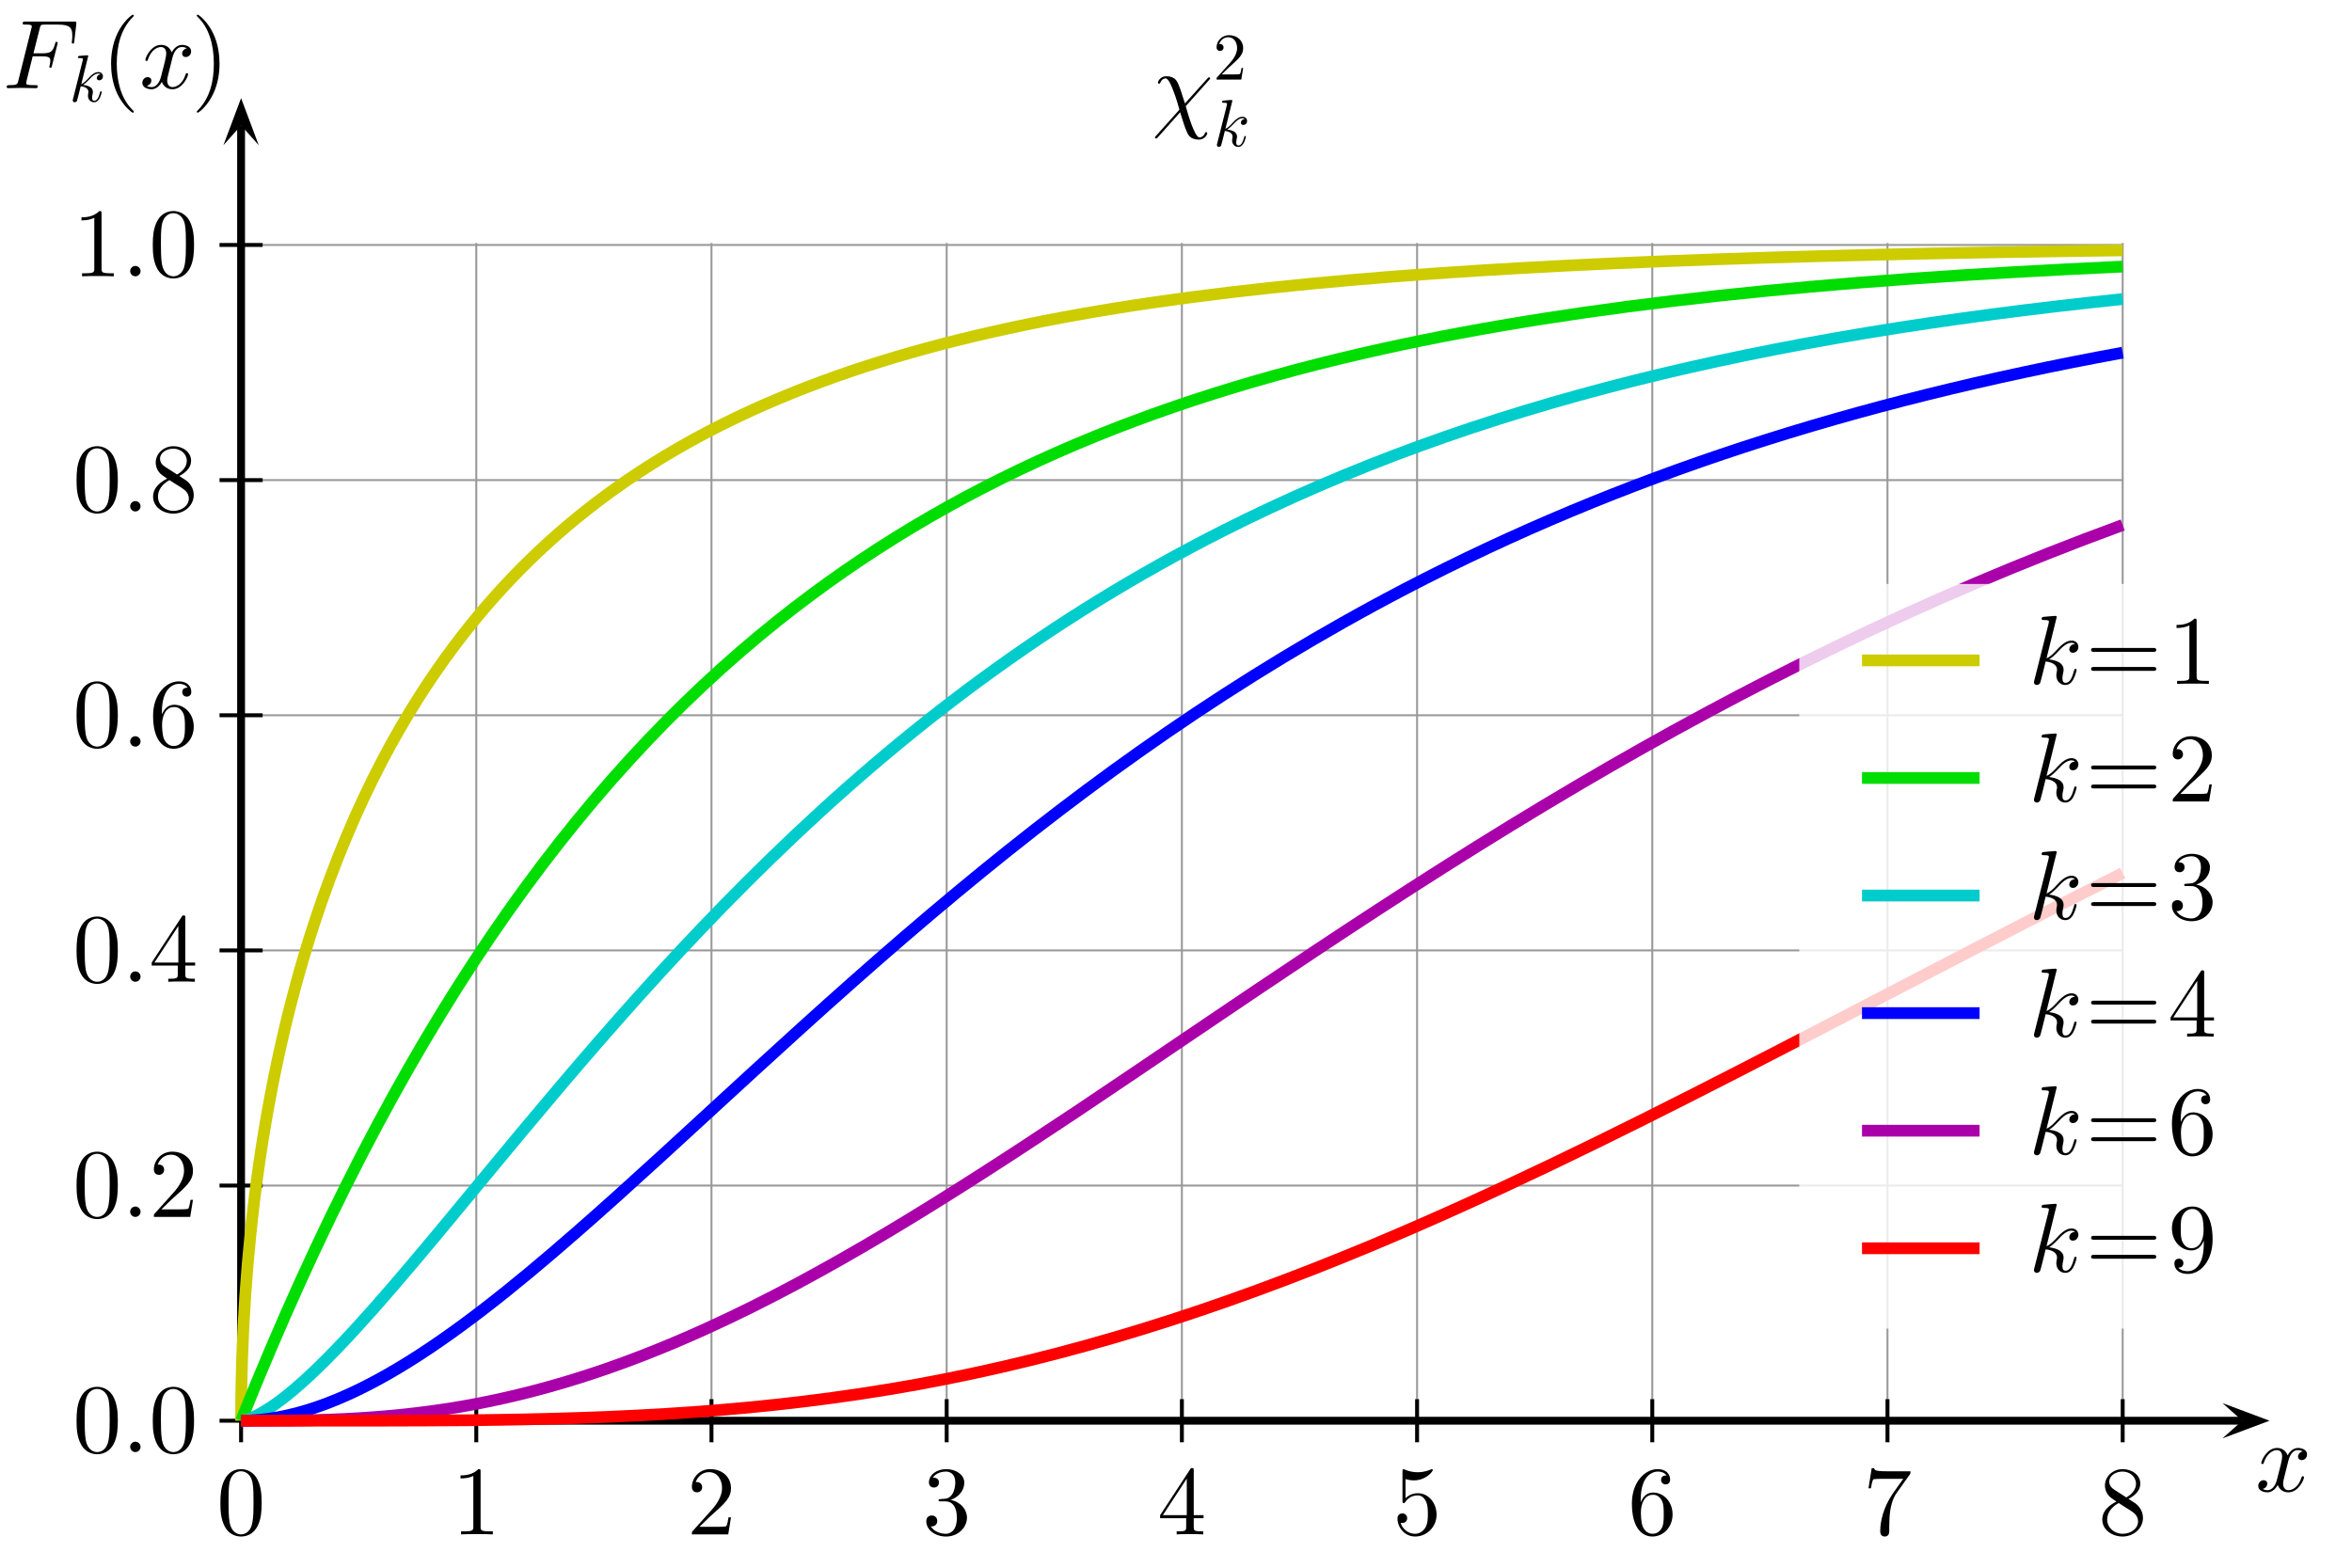<?xml version="1.0" encoding="UTF-8" standalone="no"?>
<svg id="chi-square_cdf"
   version="1.1"
   baseProfile="full"
   xmlns="http://www.w3.org/2000/svg"
   xmlns:xlink="http://www.w3.org/1999/xlink"
   xmlns:ev="http://www.w3.org/2001/xml-events"
   width="600"
   height="400">

  <title>Cumulative chi-Square distribution</title>
  <desc>
     chi-square distribution
     F_k(x) = \int_0^x t^(n/2-1) * exp(-t/2) / (2^(n/2) * gamma(n/2)) dt
     
     from Wikimedia Commons
     plot-range: 0 to 8
     plotted with cubic bezier-curves
     the bezier-controll-points are calculated to give a very accurate result.
     accuracy is 0.00001 units
     symbols in "Computer Modern" (TeX) font embedded
     created with a plain text editor using GNU/Linux

     about: http://commons.wikimedia.org/wiki/Image:chi-square_cdf.svg
     source: http://commons.wikimedia.org/
     rights: GNU Free Documentation license,
             Creative Commons Attribution ShareAlike license
  </desc>

  <defs>
    <!-- pstricks-style arrow, zoom 1.5 -->
    <marker id="Arrow" refX="2.52" refY="2.25" markerUnits="strokeWidth"
       markerWidth="6" markerHeight="4.5" orient="auto">
      <path d="M 2.52 2.25 L 0 4.5 L 6 2.25 L 0 0 z" />
    </marker>

    <!-- now the used chars in "Computer Modern" font. They are implemented
         as plain paths and not as glyphs just because it didn't work -->

    <!-- F: horiz-adv-x="643.1"-->
    <path id="F"
       d="M 38 0 m 265 325 h 97 c 75 0 83 -16 83 -45 c 0 -7 0 -19 -7 -49
          c -2 -5 -3 -9 -3 -11 c 0 -8 6 -12 12 -12 c 10 0 10 3 15 21 l 55 217
          c 3 11 3 13 3 16 c 0 2 -2 11 -12 11 c -10 0 -11 -5 -15 -21
          c -21 -78 -44 -96 -129 -96 h -91 l 64 254 c 9 35 10 39 54 39 h 132
          c 123 0 146 -33 146 -110 c 0 -23 0 -27 -3 -54 c -2 -13 -2 -15 -2 -18
          c 0 -5 3 -12 12 -12 c 11 0 12 6 14 25 l 20 173 c 3 27 -2 27 -27 27
          h -490 c -20 0 -30 0 -30 -20 c 0 -11 9 -11 28 -11 c 37 0 65 0 65 -18
          c 0 -4 0 -6 -5 -24 l -132 -529 c -10 -39 -12 -47 -91 -47
          c -17 0 -28 0 -28 -19 c 0 -12 12 -12 15 -12 c 29 0 103 3 132 3
          c 33 0 116 -3 149 -3 c 9 0 21 0 21 19 c 0 8 -6 10 -6 11
          c -3 1 -5 1 -28 1 c -22 0 -27 0 -52 2 c -29 3 -32 7 -32 20
          c 0 2 0 8 4 23 z"/>
    <!-- k: horiz-adv-x="520.6"-->
    <path id="k"
       d="M 55 0 m 232 683 c 0 1 0 11 -13 11 c -23 0 -96 -8 -122 -10
          c -8 -1 -19 -2 -19 -20 c 0 -12 9 -12 24 -12 c 48 0 50 -7 50 -17
          l -3 -20 l -145 -576 c -4 -14 -4 -16 -4 -22 c 0 -23 20 -28 29 -28
          c 13 0 28 9 34 21 c 5 9 50 194 56 219 c 34 -3 116 -19 116 -85
          c 0 -7 0 -11 -3 -21 c -2 -12 -4 -24 -4 -35 c 0 -59 40 -99 92 -99
          c 30 0 57 16 79 53 c 25 44 36 99 36 101 c 0 10 -9 10 -12 10
          c -10 0 -11 -4 -14 -18 c -20 -73 -43 -124 -87 -124
          c -19 0 -32 11 -32 47 c 0 17 4 40 8 56 c 4 17 4 21 4 31
          c 0 65 -63 94 -148 105 c 31 18 63 50 86 74 c 48 53 94 96 143 96
          c 6 0 7 0 9 -1 c 12 -2 13 -2 21 -8 c 2 -1 2 -2 4 -4
          c -48 -3 -57 -42 -57 -54 c 0 -16 11 -35 38 -35 c 26 0 55 22 55 61
          c 0 30 -23 63 -68 63 c -28 0 -74 -8 -146 -88
          c -34 -38 -73 -78 -111 -93 z"/>
    <!-- x: horiz-adv-x="527.8"-->
    <path id="x"
       d="M 29 0 m 305 302 c 6 26 29 118 99 118 c 5 0 29 0 50 -13
          c -28 -5 -48 -30 -48 -54 c 0 -16 11 -35 38 -35 c 22 0 54 18 54 58
          c 0 52 -59 66 -93 66 c -58 0 -93 -53 -105 -76 c -25 66 -79 76 -108 76
          c -104 0 -161 -129 -161 -154 c 0 -10 10 -10 12 -10 c 8 0 11 2 13 11
          c 34 106 100 131 134 131 c 19 0 54 -9 54 -67 c 0 -31 -17 -98 -54 -238
          c -16 -62 -51 -104 -95 -104 c -6 0 -29 0 -50 13 c 25 5 47 26 47 54
          c 0 27 -22 35 -37 35 c -30 0 -55 -26 -55 -58 c 0 -46 50 -66 94 -66
          c 66 0 102 70 105 76 c 12 -37 48 -76 108 -76 c 103 0 160 129 160 154
          c 0 10 -9 10 -12 10 c -9 0 -11 -4 -13 -11
          c -33 -107 -101 -131 -133 -131 c -39 0 -55 32 -55 66
          c 0 22 6 44 17 88 z"/>
    <!-- chi: horiz-adv-x="625.7"-->
    <path id="chi"
       d="M 31 0 m 552 403 c 11 11 11 13 11 16 c 0 6 -4 12 -12 12
          c -6 0 -10 -5 -16 -12 l -229 -255 c -40 127 -48 152 -71 205
          c -11 23 -33 73 -121 73 c -58 0 -84 -52 -84 -66 c 0 -1 0 -10 12 -10
          c 9 0 11 6 13 11 c 15 39 47 43 53 43 c 30 0 60 -76 77 -120
          c 32 -79 64 -195 64 -198 c 0 -1 0 -3 -8 -11 l -230 -257
          c -11 -11 -11 -13 -11 -16 c 0 -6 6 -12 12 -12 c 7 0 12 7 16 11
          l 229 257 c 32 -104 44 -143 68 -199 c 13 -30 35 -80 124 -80
          c 58 0 85 52 85 65 c 0 5 -2 11 -12 11 c -10 0 -11 -4 -14 -14
          c -9 -24 -34 -40 -53 -40 c -51 0 -119 242 -141 319 z"/>
    <!-- (: horiz-adv-x="388.9"-->
    <path id="parleft"
       d="M 99 0 m 232 -240 c 0 3 0 5 -17 22 c -125 126 -157 315 -157 468
          c 0 174 38 348 161 473 c 13 12 13 14 13 17 c 0 7 -4 10 -10 10
          c -10 0 -100 -68 -159 -195 c -51 -110 -63 -221 -63 -305
          c 0 -78 11 -199 66 -312 c 60 -123 146 -188 156 -188 c 6 0 10 3 10 10
          z"/>
    <!-- ): horiz-adv-x="388.9"-->
    <path id="parright"
       d="M 57 0 m 232 250 c 0 78 -11 199 -66 312 c -60 123 -146 188 -156 188
          c -6 0 -10 -4 -10 -10 c 0 -3 0 -5 19 -23 c 98 -99 155 -258 155 -467
          c 0 -171 -37 -347 -161 -473 c -13 -12 -13 -14 -13 -17
          c 0 -6 4 -10 10 -10 c 10 0 100 68 159 195 c 51 110 63 221 63 305 z"/>
    <!-- =: horiz-adv-x="777.8"-->
    <path id="equal"
       d="M 56 0 m 631 327 c 15 0 34 0 34 20 c 0 20 -19 20 -33 20 h -599
          c -14 0 -33 0 -33 -20 c 0 -20 19 -20 34 -20 z M 90 327 m 598 -194
          c 14 0 33 0 33 20 c 0 20 -19 20 -34 20 h -597 c -15 0 -34 0 -34 -20
          c 0 -20 19 -20 33 -20 z"/>
    <!-- 0: horiz-adv-x="500"-->
    <path id="zero"
       d="M 39 0 m 421 320 c 0 80 -5 160 -40 234 c -46 96 -128 112 -170 112
          c -60 0 -133 -26 -174 -119 c -32 -69 -37 -147 -37 -227
          c 0 -75 4 -165 45 -241 c 43 -81 116 -101 165 -101
          c 54 0 130 21 174 116 c 32 69 37 147 37 226 z M 460 320 m -211 -320
          c -39 0 -98 25 -116 121 c -11 60 -11 152 -11 211 c 0 64 0 130 8 184
          c 19 119 94 128 119 128 c 33 0 99 -18 118 -117
          c 10 -56 10 -132 10 -195 c 0 -75 0 -143 -11 -207
          c -15 -95 -72 -125 -117 -125 z"/>
    <!-- 1: horiz-adv-x="500"-->
    <path id="one"
       d="M 89 0 m 205 640 c 0 24 0 26 -23 26 c -62 -64 -150 -64 -182 -64 v -31
          c 20 0 79 0 131 26 v -518 c 0 -36 -3 -48 -93 -48 h -32 v -31
          c 35 3 122 3 162 3 c 40 0 127 0 162 -3 v 31 h -32
          c -90 0 -93 11 -93 48 z"/>
    <!-- 2: horiz-adv-x="500"-->
    <path id="two"
       d="M 50 0 m 399 174 h -25 c -5 -30 -12 -74 -22 -89 c -7 -8 -73 -8 -95 -8
          h -180 l 106 103 c 156 138 216 192 216 292 c 0 114 -90 194 -212 194
          c -113 0 -187 -92 -187 -181 c 0 -56 50 -56 53 -56 c 17 0 52 12 52 53
          c 0 26 -18 52 -53 52 c -8 0 -10 0 -13 -1 c 23 65 77 102 135 102
          c 91 0 134 -81 134 -163 c 0 -80 -50 -159 -105 -221 l -192 -214
          c -11 -11 -11 -13 -11 -37 h 371 z"/>
    <!-- 3: horiz-adv-x="500"-->
    <path id="three"
       d="M 42 0 m 248 352 c 82 27 140 97 140 176 c 0 82 -88 138 -184 138
          c -101 0 -177 -60 -177 -136 c 0 -33 22 -52 51 -52 c 31 0 51 22 51 51
          c 0 50 -47 50 -62 50 c 31 49 97 62 133 62 c 41 0 96 -22 96 -112
          c 0 -12 -2 -70 -28 -114 c -30 -48 -64 -51 -89 -52
          c -8 -1 -32 -3 -39 -3 c -8 -1 -15 -2 -15 -12 c 0 -11 7 -11 24 -11
          h 44 c 82 0 119 -68 119 -166 c 0 -136 -69 -165 -113 -165
          c -43 0 -118 17 -153 76 c 35 -5 66 17 66 55 c 0 36 -27 56 -56 56
          c -24 0 -56 -14 -56 -58 c 0 -91 93 -157 202 -157
          c 122 0 213 91 213 193 c 0 82 -63 160 -167 181 z"/>
    <!-- 4: horiz-adv-x="500"-->
    <path id="four"
       d="M 28 0 m 0 165 h 266 v -87 c 0 -36 -2 -47 -76 -47 h -21 v -31
          c 41 3 93 3 135 3 c 42 0 95 0 136 -3 v 31 h -21 c -74 0 -76 11 -76 47
          v 87 h 100 v 31 h -100 v 455 c 0 20 0 26 -16 26 c -9 0 -12 0 -20 -12
          l -307 -469 z M 28 196 m 272 0 h -244 l 244 373 z"/>
    <!-- 5: horiz-adv-x="500"-->
    <path id="five"
       d="M 50 0 m 399 201 c 0 119 -82 219 -190 219 c -48 0 -91 -16 -127 -51
          v 195 c 20 -6 53 -13 85 -13 c 123 0 193 91 193 104 c 0 6 -3 11 -10 11
          c -1 0 -3 0 -8 -3 c -20 -9 -69 -29 -136 -29 c -40 0 -86 7 -133 28
          c -8 3 -10 3 -12 3 c -10 0 -10 -8 -10 -24 v -296 c 0 -18 0 -26 14 -26
          c 7 0 9 3 13 9 c 11 16 48 70 129 70 c 52 0 77 -46 85 -64
          c 16 -37 18 -76 18 -126 c 0 -35 0 -95 -24 -137
          c -24 -39 -61 -65 -107 -65 c -73 0 -130 53 -147 112 c 3 -1 6 -2 17 -2
          c 33 0 50 25 50 49 c 0 24 -17 49 -50 49 c -14 0 -49 -7 -49 -53
          c 0 -86 69 -183 181 -183 c 116 0 218 96 218 223 z"/>
    <!-- 6: horiz-adv-x="500"-->
    <path id="six"
       d="M 42 0 m 90 328 v 24 c 0 253 124 289 175 289 c 24 0 66 -6 88 -40
          c -15 0 -55 0 -55 -45 c 0 -31 24 -46 46 -46 c 16 0 46 9 46 48
          c 0 60 -44 108 -127 108 c -128 0 -263 -129 -263 -350
          c 0 -267 116 -338 209 -338 c 111 0 206 94 206 226
          c 0 127 -89 223 -200 223 c -68 0 -105 -51 -125 -99 z M 132 328
          m 119 -322 c -63 0 -93 60 -99 75 c -18 47 -18 127 -18 145
          c 0 78 32 178 122 178 c 16 0 62 0 93 -62 c 18 -37 18 -88 18 -137
          c 0 -48 0 -98 -17 -134 c -30 -60 -76 -65 -99 -65 z"/>
    <!-- 7: horiz-adv-x="500"-->
    <path id="seven"
       d="M 56 0 m 420 609 c 9 12 9 14 9 35 h -243 c -122 0 -124 13 -128 32
          h -25 l -33 -206 h 25 c 3 16 12 79 25 91 c 7 6 85 6 98 6 h 207
          c -11 -16 -90 -125 -112 -158 c -90 -135 -123 -274 -123 -376
          c 0 -10 0 -55 46 -55 c 46 0 46 45 46 55 v 51 c 0 55 3 110 11 164
          c 4 23 18 109 62 171 z"/>
    <!-- 8: horiz-adv-x="500"-->
    <path id="eight"
       d="M 42 0 m 121 457 c -46 30 -50 64 -50 81 c 0 61 65 103 136 103
          c 73 0 137 -52 137 -124 c 0 -57 -39 -105 -99 -140 z M 287 377
          m 22 -15 c 72 37 121 89 121 155 c 0 92 -89 149 -180 149
          c -100 0 -181 -74 -181 -167 c 0 -18 2 -63 44 -110
          c 11 -12 48 -37 73 -54 c -58 -29 -144 -85 -144 -184
          c 0 -106 102 -173 207 -173 c 113 0 208 83 208 190
          c 0 36 -11 81 -49 123 c -19 21 -35 31 -99 71 z M 309 362 m -100 -42
          c 28 -17 75 -47 123 -78 c 28 -19 75 -49 75 -110
          c 0 -74 -75 -126 -157 -126 c -86 0 -158 62 -158 145
          c 0 58 32 122 117 169 z"/>
    <!-- 9: horiz-adv-x="500"-->
    <path id="nine"
       d="M 42 0 m 325 318 v -32 c 0 -234 -104 -280 -162 -280
          c -17 0 -71 2 -98 36 c 44 0 52 29 52 46 c 0 31 -24 46 -46 46
          c -16 0 -46 -9 -46 -48 c 0 -67 54 -108 139 -108
          c 129 0 251 136 251 351 c 0 269 -115 337 -204 337
          c -55 0 -104 -18 -147 -63 c -41 -45 -64 -87 -64 -162
          c 0 -125 88 -223 200 -223 c 61 0 102 42 125 100 z M 367 318
          m -124 -77 c -16 0 -62 0 -93 63 c -18 37 -18 87 -18 136
          c 0 54 0 101 21 138 c 27 50 65 63 100 63 c 46 0 79 -34 96 -79
          c 12 -32 16 -95 16 -141 c 0 -83 -34 -180 -122 -180 z"/>
    <!-- .: horiz-adv-x="277.8"-->
    <path id="dot"
       d="M 192 378 m 0 -325 c 0 29 -24 53 -53 53 c -29 0 -53 -24 -53 -53
          c 0 -29 24 -53 53 -53 c 29 0 53 24 53 53 z"/>
  </defs>



  <rect id="background" x="0" y="0" width="600" height="400" fill="white"/>

  <g transform="translate(61.5, 362.5)">
    <!-- grid -->
    <g id="grid"
       transform="scale(1,-1)"
       style="stroke:black; opacity:0.4; stroke-width:0.5; stroke-linecap:butt">
      <path id="gridx"
         d="M   60,0 V 300.5
            M  120,0 V 300.5
            M  180,0 V 300.5
            M  240,0 V 300.5
            M  300,0 V 300.5
            M  360,0 V 300.5
            M  420,0 V 300.5
            M  480,0 V 300.5"/>
      <path id="gridy"
         d="M 0, 60 H 480
            M 0,120 H 480
            M 0,180 H 480
            M 0,240 H 480
            M 0,300 H 480"/>
    </g>

    <!-- ticks -->
    <g id="ticks"
       transform="scale(1,-1)"
       style="stroke:black; stroke-width:1; stroke-linecap:square">
      <path id="ticksx"
         d="M    0,-5 V 5
            M   60,-5 V 5
            M  120,-5 V 5
            M  180,-5 V 5
            M  240,-5 V 5
            M  300,-5 V 5
            M  360,-5 V 5
            M  420,-5 V 5
            M  480,-5 V 5"/>
      <path id="ticksy"
         d="M -5,  0 H 5
            M -5, 60 H 5
            M -5,120 H 5
            M -5,180 H 5
            M -5,240 H 5
            M -5,300 H 5"/>
    </g>

    <!-- axes -->
    <line id="x-axis" x1="0." x2="510.5" y1="0" y2="0" stroke="black"
       stroke-width="2" stroke-linecap="butt" marker-end="url(#Arrow)" />
    <line id="y-axis" x1="0" x2="0" y1="0" y2="-330.5" stroke="black"
       stroke-width="2" stroke-linecap="butt" marker-end="url(#Arrow)" />

    <!-- labels -->
    <g id="chik">
      <g id="chil" transform="translate(248,-332) scale(0.025,-0.025)">
        <use xlink:href="#chi" x="-625.7" y="0" />
      </g>
      <g id="kchi" transform="translate(248,-332) scale(0.017,-0.017)">
        <use xlink:href="#k" x="0" y="-400" />
      </g>
      <g id="chi2" transform="translate(248,-332) scale(0.017,-0.017)">
        <use xlink:href="#two" x="0" y="600" />
      </g>
    </g>
    <g id="xl" transform="translate(521,18) scale(0.025,-0.025)">
      <use xlink:href="#x" x="-285.75" y="0" />
    </g>
    <g id="Fkx">
      <g id="Fx" transform="translate(-3,-340) scale(0.025,-0.025)">
        <use xlink:href="#F" x="-2309.6" y="0" />
        <use xlink:href="#parleft" x="-1305.6" y="0" />
        <use xlink:href="#x" x="-916.7" y="0" />
        <use xlink:href="#parright" x="-388.9" y="0" />
      </g>
      <g id="kF" transform="translate(-3,-340) scale(0.017,-0.017)">
        <use xlink:href="#k" x="-2404.3" y="-200" />
      </g>
    </g>
    <g id="xlabels" transform="translate(0,29)">
      <g id="x0" transform="translate(0,0) scale(0.025,-0.025)">
        <use xlink:href="#zero" x="-250" y="0" />
      </g>
      <g id="x1" transform="translate(60,0) scale(0.025,-0.025)">
        <use xlink:href="#one" x="-250" y="0" />
      </g>
      <g id="x2" transform="translate(120,0) scale(0.025,-0.025)">
        <use xlink:href="#two" x="-250" y="0" />
      </g>
      <g id="x3" transform="translate(180,0) scale(0.025,-0.025)">
        <use xlink:href="#three" x="-250" y="0" />
      </g>
      <g id="x4" transform="translate(240,0) scale(0.025,-0.025)">
        <use xlink:href="#four" x="-250" y="0" />
      </g>
      <g id="x5" transform="translate(300,0) scale(0.025,-0.025)">
        <use xlink:href="#five" x="-250" y="0" />
      </g>
      <g id="x6" transform="translate(360,0) scale(0.025,-0.025)">
        <use xlink:href="#six" x="-250" y="0" />
      </g>
      <g id="x7" transform="translate(420,0) scale(0.025,-0.025)">
        <use xlink:href="#seven" x="-250" y="0" />
      </g>
      <g id="x8" transform="translate(480,0) scale(0.025,-0.025)">
        <use xlink:href="#eight" x="-250" y="0" />
      </g>
    </g>
    <g id="ylabels" transform="translate(-11,8)">
      <g id="y00" transform="translate(0,0) scale(0.025,-0.025)">
        <use xlink:href="#zero" x="-1277.8" y="0" />
        <use xlink:href="#dot" x="-777.8" y="0" />
        <use xlink:href="#zero" x="-500" y="0" />
      </g>
      <g id="y02" transform="translate(0,-60) scale(0.025,-0.025)">
        <use xlink:href="#zero" x="-1277.8" y="0" />
        <use xlink:href="#dot" x="-777.8" y="0" />
        <use xlink:href="#two" x="-500" y="0" />
      </g>
      <g id="y04" transform="translate(0,-120) scale(0.025,-0.025)">
        <use xlink:href="#zero" x="-1277.8" y="0" />
        <use xlink:href="#dot" x="-777.8" y="0" />
        <use xlink:href="#four" x="-500" y="0" />
      </g>
      <g id="y06" transform="translate(0,-180) scale(0.025,-0.025)">
        <use xlink:href="#zero" x="-1277.8" y="0" />
        <use xlink:href="#dot" x="-777.8" y="0" />
        <use xlink:href="#six" x="-500" y="0" />
      </g>
      <g id="y08" transform="translate(0,-240) scale(0.025,-0.025)">
        <use xlink:href="#zero" x="-1277.8" y="0" />
        <use xlink:href="#dot" x="-777.8" y="0" />
        <use xlink:href="#eight" x="-500" y="0" />
      </g>
      <g id="y10" transform="translate(0,-300) scale(0.025,-0.025)">
        <use xlink:href="#one" x="-1277.8" y="0" />
        <use xlink:href="#dot" x="-777.8" y="0" />
        <use xlink:href="#zero" x="-500" y="0" />
      </g>
    </g>

    <!-- the controll points lie on the tangents of the function.
         they are furthermore positioned in a way to minimize the average
         quadratic distance between the bezier-curve and the function. -->
         
    <!-- chi-square distribution curve -->
    <g transform="scale(60, -60)">
      <path id="curve-1" fill="none" stroke="#cccc00"
         stroke-width="0.05px" stroke-linecap="butt"
         d="M 0,0
            C 0,0.7 0.092,1.441 0.308,2.106
            C 0.484,2.646 0.704,3.024 0.903,3.29
            C 1.264,3.773 1.712,4.096 2.228,4.322
            C 2.844,4.592 3.603,4.745 4.558,4.836
            C 5.432,4.92 6.525,4.958 8,4.977" />
      <path id="curve-2" fill="none" stroke="#00dd00"
         stroke-width="0.05px" stroke-linecap="butt"
         d="M 0,0
            C 0.661,1.652 1.41,2.707 2.284,3.404
            C 3.015,3.987 3.855,4.338 4.856,4.559
            C 5.718,4.749 6.736,4.851 8,4.908" />
      <path id="curve-3" fill="none" stroke="#00cccc"
         stroke-width="0.05px" stroke-linecap="butt"
         d="M 0,0
            C 0,0 0.022,0 0.066,0.022
            C 0.136,0.057 0.212,0.12 0.262,0.165
            C 0.447,0.331 0.67,0.595 0.919,0.896
            C 1.288,1.342 1.721,1.875 2.249,2.388
            C 2.817,2.941 3.436,3.411 4.174,3.784
            C 5.252,4.329 6.476,4.612 8,4.77" />
      <path id="curve-4" fill="none" stroke="#0000ff"
         stroke-width="0.05px" stroke-linecap="butt"
         d="M 0,0
            C 0.421,0 0.889,0.332 1.423,0.799
            C 1.897,1.213 2.426,1.734 3.046,2.249
            C 3.613,2.72 4.229,3.162 4.952,3.539
            C 5.87,4.017 6.854,4.332 8,4.542" />
      <!-- <path id="curve-5" fill="none" stroke="#000000"
         stroke-width="0.05px" stroke-linecap="butt"
         d="M 0.00000,0.00000
            C 0.09407,0.00000 0.22013,0.00084 0.36913,0.01931
            C 0.62912,0.05155 0.90620,0.13086 1.23455,0.29240
            C 1.79237,0.56683 2.37356,1.01718 3.02976,1.52301
            C 3.68012,2.02434 4.39005,2.56900 5.23051,3.05800
            C 6.07454,3.54906 6.96246,3.93292 8.00000,4.21882" />-->
      <path id="curve-6" fill="none" stroke="#aa00aa"
         stroke-width="0.05px" stroke-linecap="butt"
         d="M 0,0
            C 0.278,0 0.581,0 0.93,0.059
            C 1.262,0.116 1.601,0.22 1.981,0.393
            C 2.487,0.623 2.999,0.946 3.55,1.313
            C 4.202,1.749 4.898,2.24 5.69,2.706
            C 6.396,3.121 7.145,3.496 8,3.809" />
      <!-- <path id="curve-7" fill="none" stroke="#000000"
         stroke-width="0.05px" stroke-linecap="butt"
         d="M 0.00000,0.00000
            C 0.23947,0.00000 0.44397,-0.00019 0.64945,0.00653
            C 1.02199,0.01870 1.40460,0.05400 1.83134,0.15709
            C 2.28297,0.26618 2.72770,0.43764 3.20850,0.67466
            C 3.97000,1.05006 4.74882,1.55381 5.61336,2.07226
            C 6.34119,2.50873 7.11614,2.94734 8.00000,3.33703" />-->
      <!-- <path id="curve-8" fill="none" stroke="#000000"
         stroke-width="0.05px" stroke-linecap="butt"
         d="M 0.00000,0.00000
            C 0.28449,0.00000 0.48369,-0.00010 0.67310,0.00204
            C 1.11336,0.00704 1.54213,0.02490 1.99796,0.09463
            C 2.46863,0.16663 2.93537,0.28900 3.44611,0.48334
            C 4.07474,0.72255 4.69659,1.04282 5.35484,1.40468
            C 6.17299,1.85444 7.03211,2.35992 8.00000,2.83265" />-->
      <path id="curve-9" fill="none" stroke="#ff0000"
         stroke-width="0.05px" stroke-linecap="butt"
         d="M 0,0
            C 0.446,-0 0.716,-0 0.967,0.002
            C 1.614,0.009 2.222,0.036 2.879,0.155
            C 3.517,0.272 4.131,0.464 4.801,0.743
            C 5.825,1.171 6.852,1.751 8,2.329" />
      <!-- <path id="curve-10" fill="none" stroke="#000000"
         stroke-width="0.05px" stroke-linecap="butt"
         d="M 0.00000,0.00000
            C 0.58419,0.00000 0.88886,-0.00014 1.16867,0.00175
            C 1.84698,0.00634 2.46301,0.02399 3.09782,0.10486
            C 3.78740,0.19271 4.45162,0.34937 5.18462,0.60746
            C 6.11333,0.93444 7.02260,1.37844 8.00000,1.85582" />-->
    </g>
    
    <g id="legend" transform="translate(397,-214)">
      <rect id="legend_background"
         x="0.5" y="0.5" width="120" height="190" fill="#ffffff" opacity="0.8"/>
      <g id="legend_lines" transform="translate(46.5,20)">
		   <path id="curve-1l" transform="translate(0,0)"
		      fill="none" stroke="#cccc00"
		      stroke-width="3px" stroke-linecap="butt"
		      d="M 0,0 H -30" />
		   <path id="curve-1l" transform="translate(0,30)"
		      fill="none" stroke="#00dd00"
		      stroke-width="3px" stroke-linecap="butt"
		      d="M 0,0 H -30" />
		   <path id="curve-1l" transform="translate(0,60)"
		      fill="none" stroke="#00cccc"
		      stroke-width="3px" stroke-linecap="butt"
		      d="M 0,0 H -30" />
		   <path id="curve-1l" transform="translate(0,90)"
		      fill="none" stroke="#0000ff"
		      stroke-width="3px" stroke-linecap="butt"
		      d="M 0,0 H -30" />
		   <path id="curve-1l" transform="translate(0,120)"
		      fill="none" stroke="#aa00aa"
		      stroke-width="3px" stroke-linecap="butt"
		      d="M 0,0 H -30" />
		   <path id="curve-1l" transform="translate(0,150)"
		      fill="none" stroke="#ff0000"
		      stroke-width="3px" stroke-linecap="butt"
		      d="M 0,0 H -30" />
		</g>
      <g id="legend_labels" transform="translate(59,26)">
        <g id="k_is_1" transform="translate(0,0) scale(0.025,-0.025)">
          <use xlink:href="#k" x="0" y="0" />
          <use xlink:href="#equal" x="581.7" y="0" />
          <use xlink:href="#one" x="1420.6" y="0" />
        </g>
        <g id="k_is_2" transform="translate(0,30) scale(0.025,-0.025)">
          <use xlink:href="#k" x="0" y="0" />
          <use xlink:href="#equal" x="581.7" y="0" />
          <use xlink:href="#two" x="1420.6" y="0" />
        </g>
        <g id="k_is_3" transform="translate(0,60) scale(0.025,-0.025)">
          <use xlink:href="#k" x="0" y="0" />
          <use xlink:href="#equal" x="581.7" y="0" />
          <use xlink:href="#three" x="1420.6" y="0" />
        </g>
        <g id="k_is_4" transform="translate(0,90) scale(0.025,-0.025)">
          <use xlink:href="#k" x="0" y="0" />
          <use xlink:href="#equal" x="581.7" y="0" />
          <use xlink:href="#four" x="1420.6" y="0" />
        </g>
        <g id="k_is_6" transform="translate(0,120) scale(0.025,-0.025)">
          <use xlink:href="#k" x="0" y="0" />
          <use xlink:href="#equal" x="581.7" y="0" />
          <use xlink:href="#six" x="1420.6" y="0" />
        </g>
        <g id="k_is_9" transform="translate(0,150) scale(0.025,-0.025)">
          <use xlink:href="#k" x="0" y="0" />
          <use xlink:href="#equal" x="581.7" y="0" />
          <use xlink:href="#nine" x="1420.6" y="0" />
        </g>
      </g>
    </g>
  </g>
</svg>

